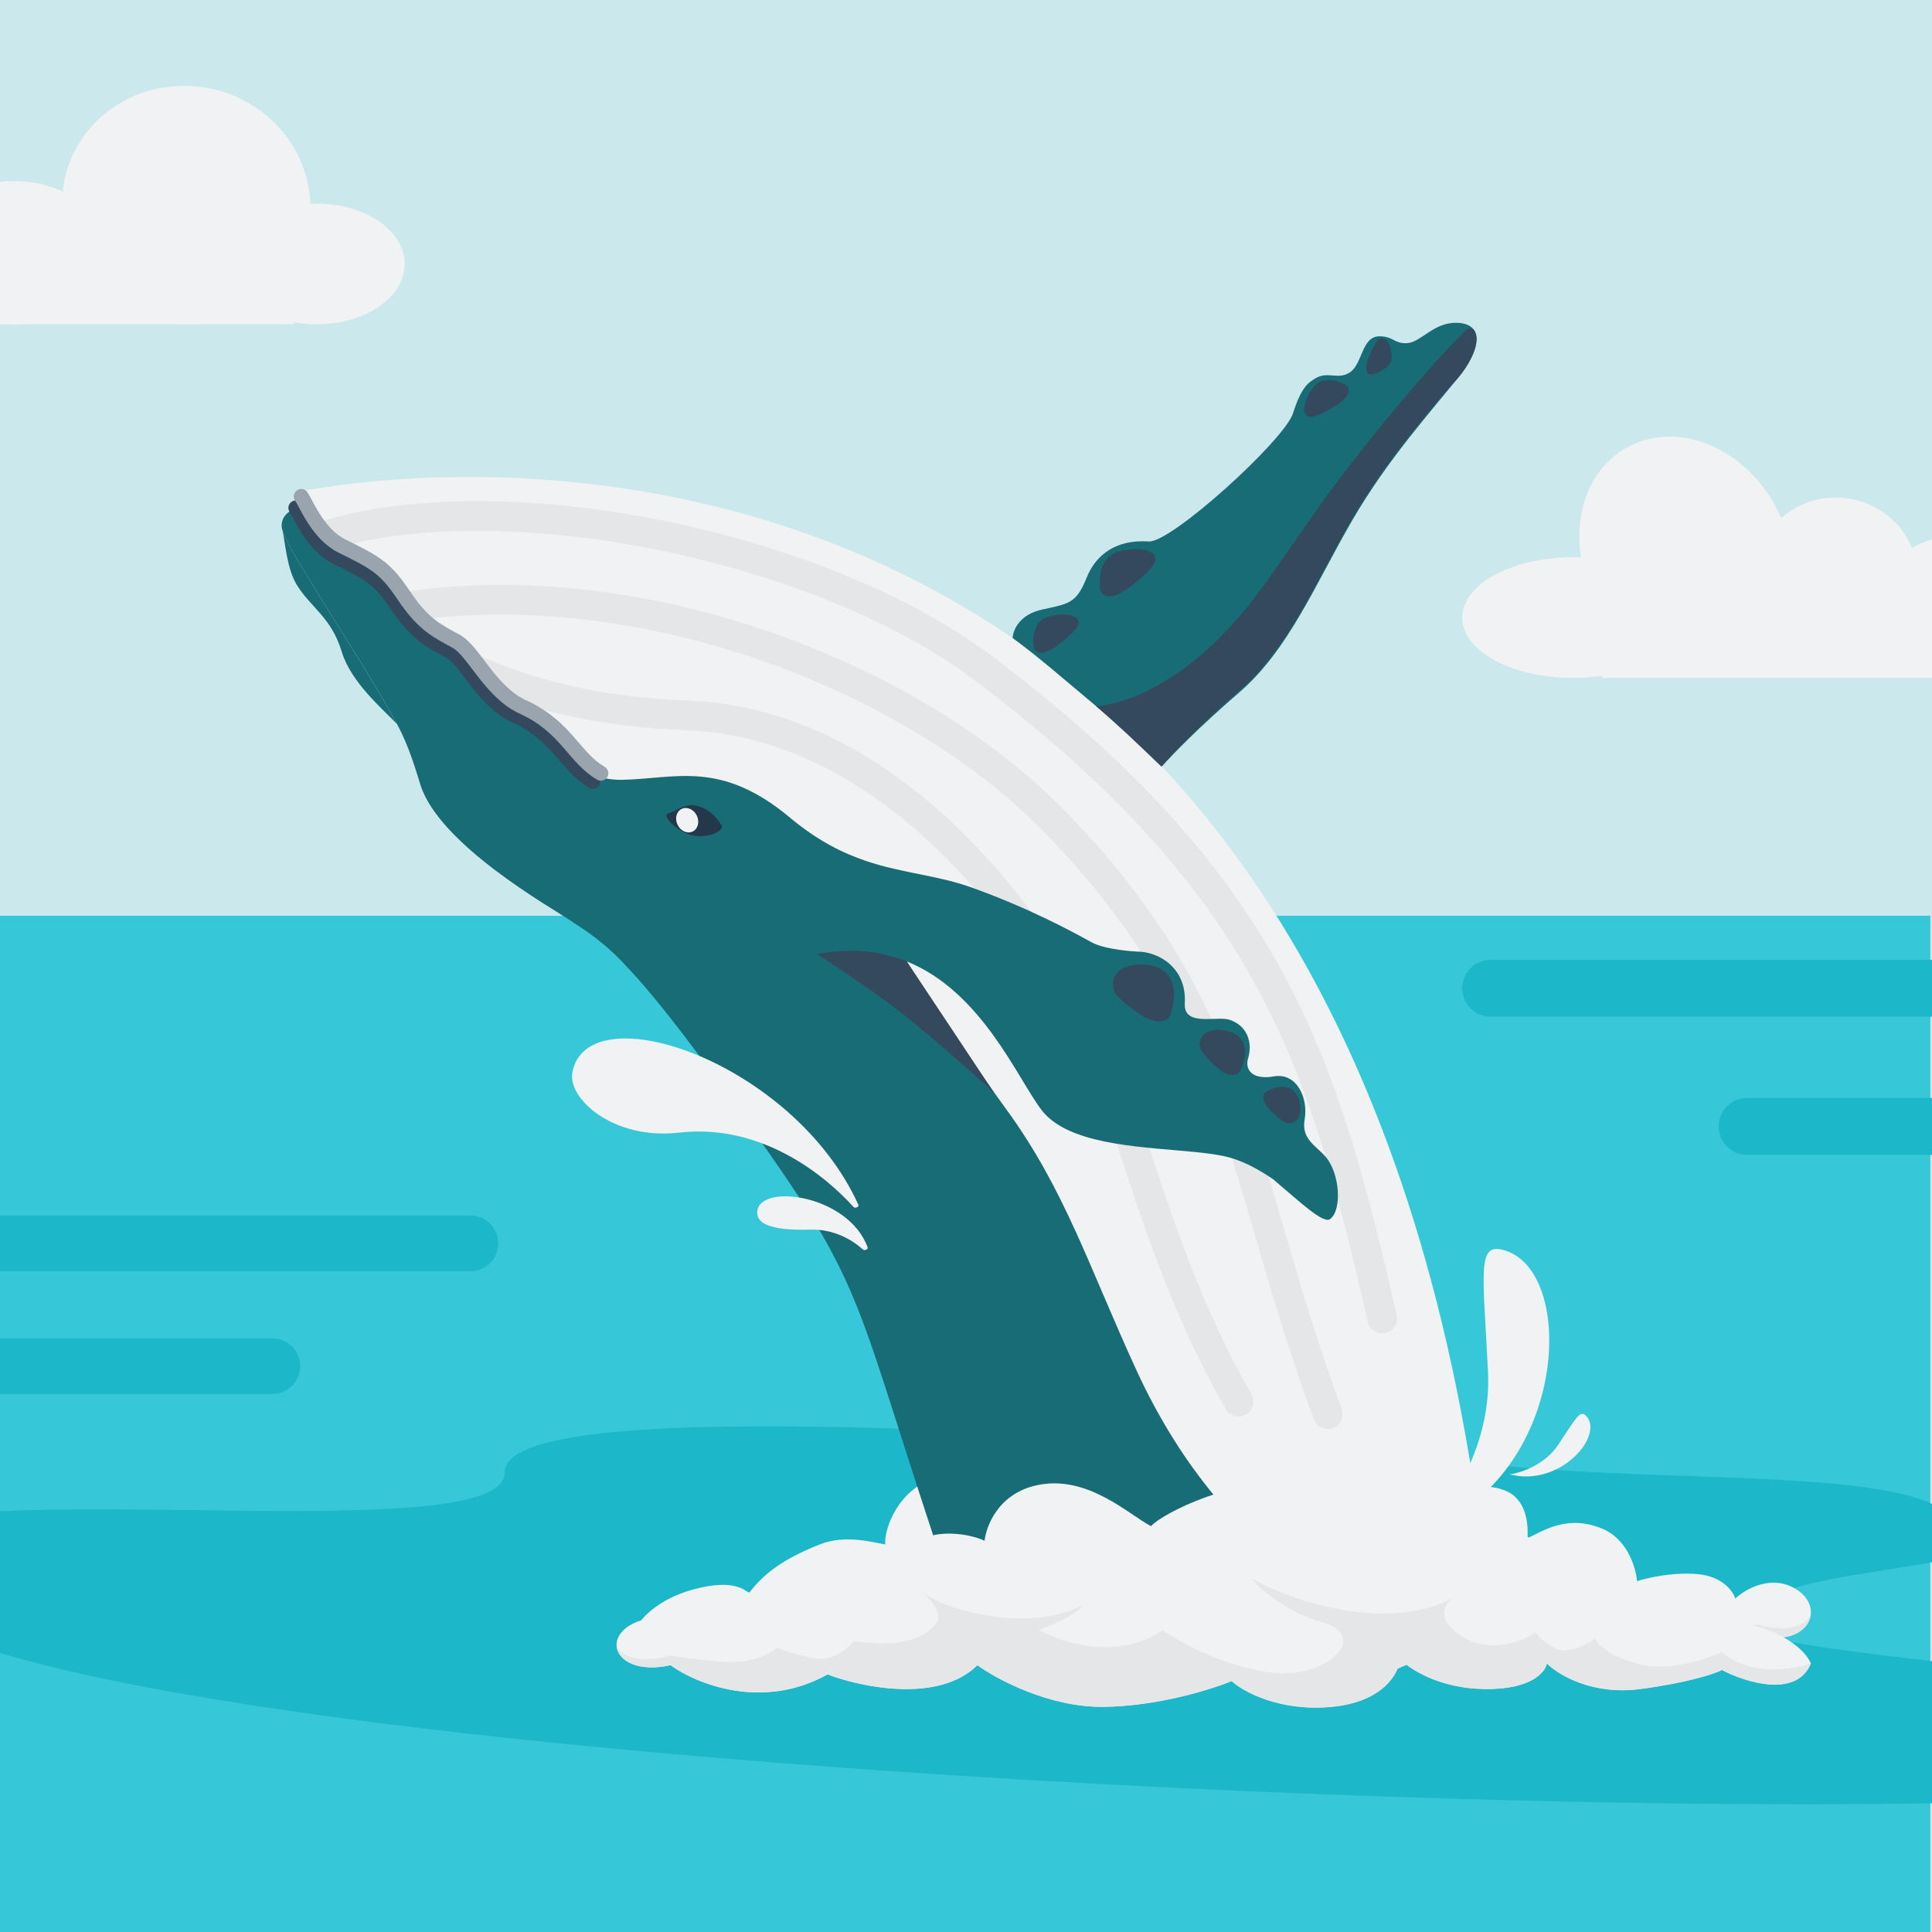 <svg width="260" height="260" viewBox="0 0 260 260" fill="none" xmlns="http://www.w3.org/2000/svg">
<rect x="0" y="0" width="260" height="260" fill="#808080" stroke="none"/>
<g clip-path="url(#clip0_956_1564)">
<rect width="260" height="260" fill="#CBE8EC"/>
<rect x="-0.223" y="123.238" width="260" height="136.762" fill="#36C8D8"/>
<path d="M259.893 202.341C251.203 198.279 226.368 199.201 206.21 197.6C144.246 192.679 67.825 187.597 67.93 198.129C68.061 211.294 -45.716 192.158 -13.535 216.559C18.645 240.96 312.056 249.931 311.341 236.72C310.625 223.509 222.594 224.08 234.368 216.559C246.142 209.038 281.024 212.215 259.893 202.341Z" fill="#1CB7C8"/>
<path d="M85.23 219.805C85.943 217.843 88.674 215.169 93.232 213.919C99.014 212.334 100.256 214.187 100.837 214.321C102.421 212.314 104.622 210.081 110.343 207.833C113.948 206.416 117.79 207.677 119.137 207.833C118.925 205.849 120.902 200.107 126.389 198.736C132.735 197.151 136.062 202.012 137.593 203.194C137.593 199.338 146.226 194.211 154.292 192.65C161.202 191.313 171.223 196.889 172.781 198.918C175.686 197.223 181.104 191.135 187.741 192.65C193.19 193.894 194.686 199.16 194.871 201.144C196.297 200.319 200.229 199.359 202.976 200.793C205.774 202.252 205.618 205.934 205.565 207.004C207.624 206.045 210.983 203.728 215.706 205.759C219.065 207.204 220.169 211.043 220.301 212.782C221.674 212.336 225.244 211.525 228.54 211.846C231.835 212.167 233.24 214.165 233.53 215.123C234.877 213.852 238.395 211.819 241.69 213.852C243.236 214.806 243.856 216.164 243.667 217.397C243.354 219.452 240.798 221.159 236.541 220.073C233.214 222.86 224.388 227.042 215.706 221.477C211.217 223.439 200.955 225.905 195.822 220.073C193.246 222.218 186.302 226.489 179.132 226.414C171.961 226.339 164.784 223.767 162.091 222.49C160.542 224.109 155.717 227.161 148.813 226.414C141.908 225.666 139.887 221.244 139.739 219.127C138.522 220.622 134.56 223.63 128.452 223.705C122.344 223.779 120.449 221.136 120.264 219.805C118.789 221.51 114.245 224.676 107.871 223.705C101.497 222.733 97.986 221.369 97.027 220.808C93.884 222.693 87.124 225.131 85.23 219.805Z" fill="#F1F2F3"/>
<path fill-rule="evenodd" clip-rule="evenodd" d="M85.23 219.805C87.124 225.131 93.884 222.693 97.027 220.808C97.986 221.369 101.497 222.733 107.871 223.704C114.245 224.676 118.789 221.51 120.264 219.805C120.449 221.136 122.344 223.779 128.452 223.704C134.56 223.63 138.522 220.622 139.739 219.127C139.887 221.244 141.908 225.666 148.813 226.414C155.717 227.161 160.542 224.109 162.091 222.49C164.784 223.767 171.961 226.339 179.132 226.414C186.302 226.489 193.246 222.218 195.822 220.073C200.955 225.905 211.217 223.439 215.706 221.477C224.388 227.042 233.214 222.86 236.541 220.073C240.798 221.159 243.354 219.452 243.667 217.397C242.144 219.805 238.282 219.203 236.541 218.601C236.039 218.735 234.006 219.11 229.886 219.538C225.767 219.966 223.205 218.289 222.44 217.397C221.912 217.665 220.222 218.361 217.686 219.003C215.151 219.645 212.986 217.531 212.22 216.394C205.011 217.665 202.318 215.324 201.209 213.585C200.334 212.213 202.159 209.906 203.223 208.88C203.232 208.871 203.24 208.863 203.249 208.855C203.256 208.849 203.262 208.842 203.268 208.836C203.253 208.85 203.238 208.865 203.223 208.88C202.137 209.902 198.621 212.044 192.811 212.782C186.917 213.531 183.067 211.801 181.879 210.843C182.196 212.127 185.866 213.964 187.662 214.722C179.677 219.431 173.402 216.684 171.263 214.722C169.204 216.416 163.516 220.073 157.241 221.143C149.399 222.481 143.695 215.591 149.953 213.585C154.96 211.98 158.43 208.368 159.539 206.763C157.558 208.19 151.839 211.244 144.804 212.047C138.761 212.736 134.701 211.139 132.857 209.883C132.62 209.649 132.368 209.454 132.129 209.304C132.311 209.48 132.554 209.677 132.857 209.883C134.032 211.047 134.818 213.186 131.653 215.591C127.851 218.481 123.467 216.439 121.751 215.056C121.566 215.48 120.784 216.568 119.137 217.531C117.489 218.494 114.911 216.907 113.829 215.993C113.723 216.684 112.498 218.414 108.442 219.805C104.386 221.196 99.142 219.226 97.027 218.066C93.376 221.776 87.641 220.771 85.23 219.805Z" fill="#E5E6E8"/>
<path d="M110.193 153.522C149.172 187.527 159.912 214.48 160.409 223.705L199.194 205.798C180.469 66.181 81.57 58.612 39.974 66.181C36.845 81.304 61.469 111.014 110.193 153.522Z" fill="#F1F2F3"/>
<path fill-rule="evenodd" clip-rule="evenodd" d="M231.282 151.585C231.282 149.47 232.997 147.756 235.111 147.756H263.535C265.65 147.756 267.364 149.47 267.364 151.585C267.364 153.699 265.65 155.413 263.535 155.413H235.111C232.997 155.413 231.282 153.699 231.282 151.585Z" fill="#1CB7C8"/>
<path fill-rule="evenodd" clip-rule="evenodd" d="M196.782 132.997C196.782 130.883 198.496 129.169 200.611 129.169H262.066C264.181 129.169 265.895 130.883 265.895 132.997C265.895 135.112 264.181 136.826 262.066 136.826H200.611C198.496 136.826 196.782 135.112 196.782 132.997Z" fill="#1CB7C8"/>
<path fill-rule="evenodd" clip-rule="evenodd" d="M-10.747 167.323C-10.747 165.251 -9.068 163.571 -6.996 163.571H63.296C65.368 163.571 67.048 165.251 67.048 167.323C67.048 169.395 65.368 171.075 63.296 171.075H-6.996C-9.068 171.075 -10.747 169.395 -10.747 167.323Z" fill="#1CB7C8"/>
<path fill-rule="evenodd" clip-rule="evenodd" d="M-10.747 183.853C-10.747 181.781 -9.068 180.102 -6.996 180.102H36.642C38.715 180.102 40.394 181.781 40.394 183.853C40.394 185.925 38.715 187.605 36.642 187.605H-6.996C-9.068 187.605 -10.747 185.925 -10.747 183.853Z" fill="#1CB7C8"/>
<path d="M41.602 72.82L40.912 70.943C40.217 71.198 39.721 71.816 39.62 72.549C39.52 73.282 39.833 74.01 40.433 74.443L41.602 72.82ZM132.33 89.922L133.533 88.325L132.33 89.922ZM184.069 177.877C184.316 178.953 185.389 179.626 186.466 179.379C187.542 179.133 188.215 178.06 187.968 176.983L184.069 177.877ZM53.982 81.738L52.813 83.361C53.241 83.669 53.774 83.796 54.295 83.714L53.982 81.738ZM141.216 109.855L142.632 108.443L141.216 109.855ZM176.803 190.998C177.186 192.034 178.336 192.564 179.372 192.181C180.408 191.798 180.938 190.648 180.555 189.611L176.803 190.998ZM51.109 80.13C50.221 79.474 48.968 79.661 48.312 80.55C47.655 81.438 47.843 82.69 48.731 83.347L51.109 80.13ZM92.489 96.279L92.564 94.28L92.489 96.279ZM164.936 189.618C165.486 190.577 166.708 190.908 167.666 190.359C168.624 189.81 168.956 188.587 168.407 187.629L164.936 189.618ZM146.12 138.008L147.881 137.059L146.12 138.008ZM42.292 74.697C53.46 70.591 70.007 70.499 86.756 73.662C103.473 76.818 120.009 83.147 131.127 91.52L133.533 88.325C121.772 79.467 104.598 72.96 87.498 69.731C70.43 66.508 53.053 66.479 40.912 70.943L42.292 74.697ZM131.127 91.52C150.407 106.04 161.637 119.085 169.041 132.681C176.466 146.315 180.114 160.62 184.069 177.877L187.968 176.983C184.015 159.737 180.271 144.938 172.554 130.768C164.817 116.56 153.157 103.103 133.533 88.325L131.127 91.52ZM54.295 83.714C85.382 78.796 121.141 92.546 139.799 111.267L142.632 108.443C123.125 88.871 86.101 74.633 53.67 79.763L54.295 83.714ZM139.799 111.267C152.545 124.055 158.705 135.619 163.211 148.101C165.479 154.384 167.325 160.89 169.39 167.977C171.449 175.044 173.715 182.643 176.803 190.998L180.555 189.611C177.519 181.396 175.286 173.911 173.23 166.857C171.18 159.823 169.294 153.173 166.973 146.743C162.301 133.799 155.853 121.708 142.632 108.443L139.799 111.267ZM48.731 83.347C57.161 89.577 69.377 97.415 92.414 98.277L92.564 94.28C70.586 93.457 59.133 86.06 51.109 80.13L48.731 83.347ZM40.433 74.443L52.813 83.361L55.151 80.116L42.771 71.197L40.433 74.443ZM92.414 98.277C113.104 99.052 131.72 115.519 144.36 138.957L147.881 137.059C134.968 113.116 115.347 95.133 92.564 94.28L92.414 98.277ZM144.36 138.957C147.315 144.437 149.557 151.919 152.564 160.827C155.537 169.633 159.194 179.599 164.936 189.618L168.407 187.629C162.863 177.956 159.304 168.289 156.354 159.548C153.437 150.908 151.046 142.929 147.881 137.059L144.36 138.957Z" fill="#E5E6E8"/>
<path d="M103.859 155.692C117.726 175.626 115.209 176.896 130.676 221.727L200.866 221.727C182.931 220.503 164.065 208.588 152.955 184.44C146.612 170.653 143.322 160.134 135.486 149.378C129.744 141.497 123.524 132.016 122.03 129.383C132.122 133.453 136.885 145.072 140.165 149.378C141.244 150.795 142.879 151.807 144.828 152.547C147.963 153.738 151.912 154.227 155.672 154.574C159.056 154.886 162.287 155.082 164.633 155.57C167.111 156.086 169.396 157.372 171.354 158.716C174.714 161.54 178.07 164.765 178.999 164.059C180.66 162.798 180.28 157.859 178.41 155.692C177.042 154.107 175.108 153.316 175.574 150.657C176.087 147.734 174.484 144.327 171.461 144.855C168.437 145.382 167.523 143.891 167.961 142.442C168.585 140.377 167.918 138.055 165.461 137.235C163.764 136.668 159.25 138.252 159.442 135.002C159.717 130.362 156.065 128.048 152.955 128.055C152.955 128.055 148.79 127.857 146.877 126.797C143.939 125.17 138.264 122.122 130.676 119.41C126.073 117.765 121.523 117.54 116.571 115.873C113.361 114.792 109.981 113.105 106.309 110.033C96.972 102.223 90.928 104.81 83.703 104.944C76.478 105.078 72.203 97.953 67.423 94.756C66.147 93.903 64.762 91.132 62.346 89.057C60.797 87.727 58.421 87.328 56.709 85.779C54.478 83.759 53.59 80.673 51.546 78.713C49.322 76.578 45.985 75.597 44.635 74.136C44.096 73.553 43.653 73.048 43.329 72.642C41.808 70.737 40.927 68.683 39.487 68.547C39.487 68.547 37.83 69.16 37.906 70.838C37.912 70.977 37.949 71.152 38.015 71.362C39.109 74.823 48.049 87.598 53.427 97.445C55.041 100.401 55.925 103.549 56.589 105.646C59.13 113.671 74.166 122.133 76.612 123.78C81.403 127.007 84.713 128.17 103.859 155.692Z" fill="#186C75"/>
<path d="M140.209 82.039C137.156 82.713 136.31 84.85 136.279 85.866C139.602 88.284 142.942 91.205 146.303 94.015C149.725 96.876 152.99 99.83 156.393 103.102C157.678 101.639 161.453 97.769 166.782 93.174C173.442 87.432 177.026 78.575 181.948 70.079C186.87 61.584 192.942 55 196.378 50.601C199.813 46.202 199.25 43.552 196.111 43.442C192.972 43.332 191.268 46.01 189.456 46.17C187.644 46.33 187.554 45.252 185.645 45.255C183.252 45.259 183.362 48.928 181.723 50.068C180.083 51.207 178.695 49.887 177.01 50.924L176.978 50.944C176.043 51.519 175.141 52.073 174.004 55.627C172.854 59.221 157.61 73.077 154.589 72.869C150.298 72.573 147.516 74.559 146.246 77.718C144.827 81.244 143.878 81.229 140.209 82.039Z" fill="#186C75"/>
<path d="M38.015 71.362C38.386 73.009 38.597 76.519 39.943 78.713C41.825 81.779 44.588 83.057 45.995 87.724C47.251 91.887 51.667 95.56 53.427 97.445C48.049 87.598 39.109 74.823 38.015 71.362Z" fill="#186C75"/>
<path d="M109.966 128.39C114.679 127.505 118.652 128.021 122.029 129.383L133.785 147.072C133.785 147.072 125.937 139.843 120.578 135.752C116.53 132.662 109.966 128.39 109.966 128.39Z" fill="#34495E"/>
<path d="M177.417 51.494C176.373 52.122 174.73 55.24 175.942 56.014C176.624 56.45 178.547 55.353 179.752 54.597C181.847 53.282 181.713 52.24 181.134 51.836C180.556 51.432 178.721 50.709 177.417 51.494Z" fill="#34495E"/>
<path d="M149.392 74.778C150.626 73.816 155.121 73.284 155.49 75.093C155.698 76.113 153.497 77.913 152.035 79.009C149.492 80.914 148.305 80.273 148.087 79.393C147.87 78.513 147.849 75.98 149.392 74.778Z" fill="#34495E"/>
<path d="M140.202 83.405C141.201 82.626 144.844 82.194 145.143 83.66C145.311 84.486 143.528 85.945 142.343 86.832C140.283 88.376 139.321 87.857 139.145 87.144C138.968 86.431 138.952 84.379 140.202 83.405Z" fill="#34495E"/>
<path fill-rule="evenodd" clip-rule="evenodd" d="M197.418 44.355C194.95 46.42 185.117 57.646 178.111 67.342C174.052 72.96 170.942 77.944 167.413 82.201C158.237 93.274 149.948 94.83 147.532 95.05C150.455 97.544 153.39 100.372 156.296 103.167C157.581 101.704 161.438 97.576 166.767 92.982C171.802 88.641 175.079 82.52 178.505 76.12C179.611 74.055 180.732 71.96 181.933 69.887C185.704 63.378 190.149 57.992 193.568 53.85C194.611 52.586 195.751 51.485 196.554 50.456C199.99 46.057 198.519 43.433 197.418 44.355Z" fill="#34495E"/>
<path d="M200.25 184.647C200.772 195.331 194.208 203.67 192 205.709C210.983 198.727 212.416 170.715 202.2 168.188C198.763 167.338 199.598 171.291 200.25 184.647Z" fill="#F1F2F3"/>
<path d="M209.672 194.472C207.737 197.361 204.2 198.301 203.16 198.416C210.041 200.174 215.929 193.129 213.453 190.542C212.62 189.671 212.091 190.861 209.672 194.472Z" fill="#F1F2F3"/>
<path d="M91.385 152.422C102.594 151.135 111.191 158.362 114.855 162.418C115.087 162.674 115.647 162.421 115.509 162.118C106.78 142.919 79.137 133.512 77.03 144.29C76.342 147.81 82.492 153.444 91.385 152.422Z" fill="#F1F2F3"/>
<path d="M109.057 165.477C112.316 165.387 114.767 166.926 116.112 168.142C116.35 168.357 116.863 168.138 116.758 167.852C114.159 160.75 102.226 159.199 101.909 163.042C101.782 164.59 103.485 165.63 109.057 165.477Z" fill="#F1F2F3"/>
<path d="M187.195 48.598C187.535 47.734 186.991 45.3 185.833 45.545C185.18 45.683 184.521 47.244 184.143 48.257C183.486 50.018 184.1 50.474 184.671 50.374C185.242 50.275 186.769 49.678 187.195 48.598Z" fill="#34495E"/>
<path d="M156.608 130.655C154.932 129.267 150.368 129.405 149.817 131.945C149.507 133.376 150.201 134.054 152.188 135.638C155.642 138.391 157.292 137.52 157.612 136.286C157.931 135.052 158.703 132.39 156.608 130.655Z" fill="#34495E"/>
<path d="M166.811 139.611C165.693 138.392 162.244 138.023 161.566 139.877C161.185 140.922 161.636 141.504 162.967 142.902C165.281 145.333 166.613 144.848 166.982 143.952C167.35 143.057 168.207 141.134 166.811 139.611Z" fill="#34495E"/>
<path d="M174.074 146.794C175.099 147.649 175.526 150.417 174.056 151.033C173.227 151.381 172.741 151.038 171.563 150.017C169.516 148.242 169.857 147.15 170.566 146.819C171.274 146.488 172.793 145.725 174.074 146.794Z" fill="#34495E"/>
<path d="M243.7 223.855C242.977 222.12 240.207 219.754 235.585 218.649C229.72 217.246 228.461 218.886 227.871 219.004C226.264 217.229 224.032 215.254 218.229 213.265C214.573 212.012 210.677 213.127 209.311 213.265C209.525 211.51 207.52 206.431 201.955 205.219C195.519 203.817 192.144 208.117 190.591 209.162C190.591 205.752 181.835 201.216 173.654 199.836C166.646 198.653 156.482 203.585 154.902 205.38C151.956 203.881 146.46 198.496 139.729 199.836C134.202 200.936 132.685 205.594 132.497 207.349C131.051 206.619 127.063 205.77 124.277 207.038C121.439 208.329 121.598 211.585 121.651 212.532C119.562 211.684 116.156 209.634 111.365 211.431C107.959 212.709 106.839 216.105 106.705 217.643C105.313 217.249 101.691 216.531 98.349 216.815C95.006 217.099 93.582 218.866 93.287 219.714C91.921 218.59 88.354 216.791 85.011 218.59C83.444 219.433 82.815 220.634 83.006 221.725C83.323 223.542 85.916 225.053 90.234 224.092C93.608 226.557 102.559 230.256 111.365 225.334C115.919 227.069 126.326 229.251 131.533 224.092C134.145 225.989 141.188 229.767 148.461 229.7C155.733 229.634 163.013 227.359 165.744 226.23C167.316 227.662 172.209 230.362 179.212 229.7C186.215 229.039 188.265 225.128 188.415 223.255C189.649 224.577 193.667 227.238 199.862 227.304C206.057 227.37 207.98 225.032 208.167 223.855C209.664 225.363 214.272 228.163 220.737 227.304C227.201 226.445 230.763 225.238 231.735 224.742C234.923 226.41 241.779 228.566 243.7 223.855Z" fill="#F1F2F3"/>
<path fill-rule="evenodd" clip-rule="evenodd" d="M243.7 223.855C241.779 228.566 234.923 226.41 231.735 224.742C230.763 225.238 227.201 226.445 220.737 227.304C214.272 228.163 209.664 225.363 208.167 223.855C207.98 225.032 206.057 227.37 199.862 227.304C193.667 227.238 189.649 224.577 188.415 223.255C188.265 225.128 186.215 229.039 179.212 229.7C172.209 230.362 167.316 227.662 165.744 226.23C163.013 227.359 155.733 229.634 148.461 229.7C141.188 229.767 134.145 225.989 131.533 224.092C126.326 229.251 115.919 227.069 111.365 225.334C102.559 230.256 93.608 226.557 90.234 224.092C85.916 225.053 83.324 223.542 83.006 221.725C84.551 223.855 88.468 223.323 90.234 222.79C90.743 222.908 92.805 223.24 96.983 223.618C101.161 223.997 103.759 222.514 104.536 221.725C105.071 221.962 106.786 222.577 109.357 223.145C111.928 223.713 114.124 221.844 114.901 220.838C122.213 221.962 124.944 219.891 126.069 218.353C126.956 217.14 125.105 215.099 124.026 214.191C124.017 214.184 124.009 214.176 124 214.169C123.993 214.164 123.987 214.158 123.98 214.153C123.995 214.165 124.011 214.178 124.026 214.191C125.127 215.095 128.693 216.99 134.586 217.643C140.564 218.306 144.469 216.775 145.674 215.927C145.353 217.063 141.63 218.688 139.809 219.359C147.908 223.524 154.272 221.094 156.441 219.359C158.53 220.858 164.299 224.092 170.663 225.038C178.617 226.221 184.403 220.128 178.055 218.353C172.977 216.933 169.458 213.738 168.333 212.319C170.342 213.581 176.143 216.282 183.278 216.992C189.407 217.602 193.524 216.189 195.395 215.079C195.635 214.871 195.891 214.699 196.134 214.567C195.949 214.722 195.702 214.896 195.395 215.079C194.203 216.108 193.405 218.001 196.616 220.128C200.472 222.684 204.918 220.877 206.659 219.655C206.847 220.029 207.639 220.992 209.311 221.844C210.982 222.695 213.596 221.291 214.694 220.483C214.801 221.094 216.044 222.624 220.158 223.855C224.272 225.086 229.59 223.342 231.735 222.317C235.439 225.598 241.255 224.71 243.7 223.855Z" fill="#E5E6E8"/>
<ellipse rx="11.817" ry="8.119" transform="matrix(-1 0 0 1 42.639 35.52)" fill="#F1F2F3"/>
<ellipse rx="16.645" ry="16.074" transform="matrix(-0.995 0.103 0.129 0.992 25.061 27.591)" fill="#F1F2F3"/>
<ellipse rx="12.616" ry="9.635" transform="matrix(-1 0 0 1 1.869 34.004)" fill="#F1F2F3"/>
<rect width="39.633" height="11.968" transform="matrix(-1 0 0 1 39.539 31.67)" fill="#F1F2F3"/>
<ellipse cx="211.691" cy="83.114" rx="14.909" ry="8.119" fill="#F1F2F3"/>
<ellipse rx="13.736" ry="16.401" transform="matrix(0.941 -0.337 0.383 0.924 226.91 74.613)" fill="#F1F2F3"/>
<ellipse rx="10.722" ry="10.462" transform="matrix(0.954 -0.3 0.337 0.942 247.213 77.323)" fill="#F1F2F3"/>
<ellipse cx="264.332" cy="81.598" rx="12.159" ry="9.635" fill="#F1F2F3"/>
<rect x="215.602" y="79.264" width="48.778" height="11.968" fill="#F1F2F3"/>
<path d="M93.763 108.451C95.384 108.792 96.496 110.078 97.093 111.047C97.575 111.828 95.209 112.853 93.22 112.422C91.23 111.992 88.987 109.808 89.89 109.487C91.488 108.92 92.143 108.11 93.763 108.451Z" fill="#25374B"/>
<ellipse cx="92.478" cy="110.38" rx="1.435" ry="1.693" transform="rotate(-26.324 92.478 110.38)" fill="#F1F2F3"/>
<path d="M39.808 68.352C40.576 69.54 42.108 73.394 45.247 74.951C49.784 77.202 50.997 77.792 53.564 81.616C56.132 85.439 58.07 86.293 60.46 87.596C62.851 88.9 64.987 94.334 69.389 96.338C75.162 98.966 76.177 103.065 79.783 105.146" stroke="#34495E" stroke-width="2" stroke-linecap="round"/>
<path d="M40.541 66.807C41.315 68.01 42.861 71.912 46.027 73.488C50.605 75.768 51.828 76.365 54.418 80.237C57.008 84.108 58.963 84.972 61.375 86.292C63.786 87.612 65.941 93.114 70.382 95.144C76.205 97.805 77.23 101.955 80.867 104.062" stroke="#99A4AF" stroke-width="2" stroke-linecap="round"/>
</g>
<defs>
<clipPath id="clip0_956_1564">
<rect width="260" height="260" fill="white"/>
</clipPath>
</defs>
</svg>

